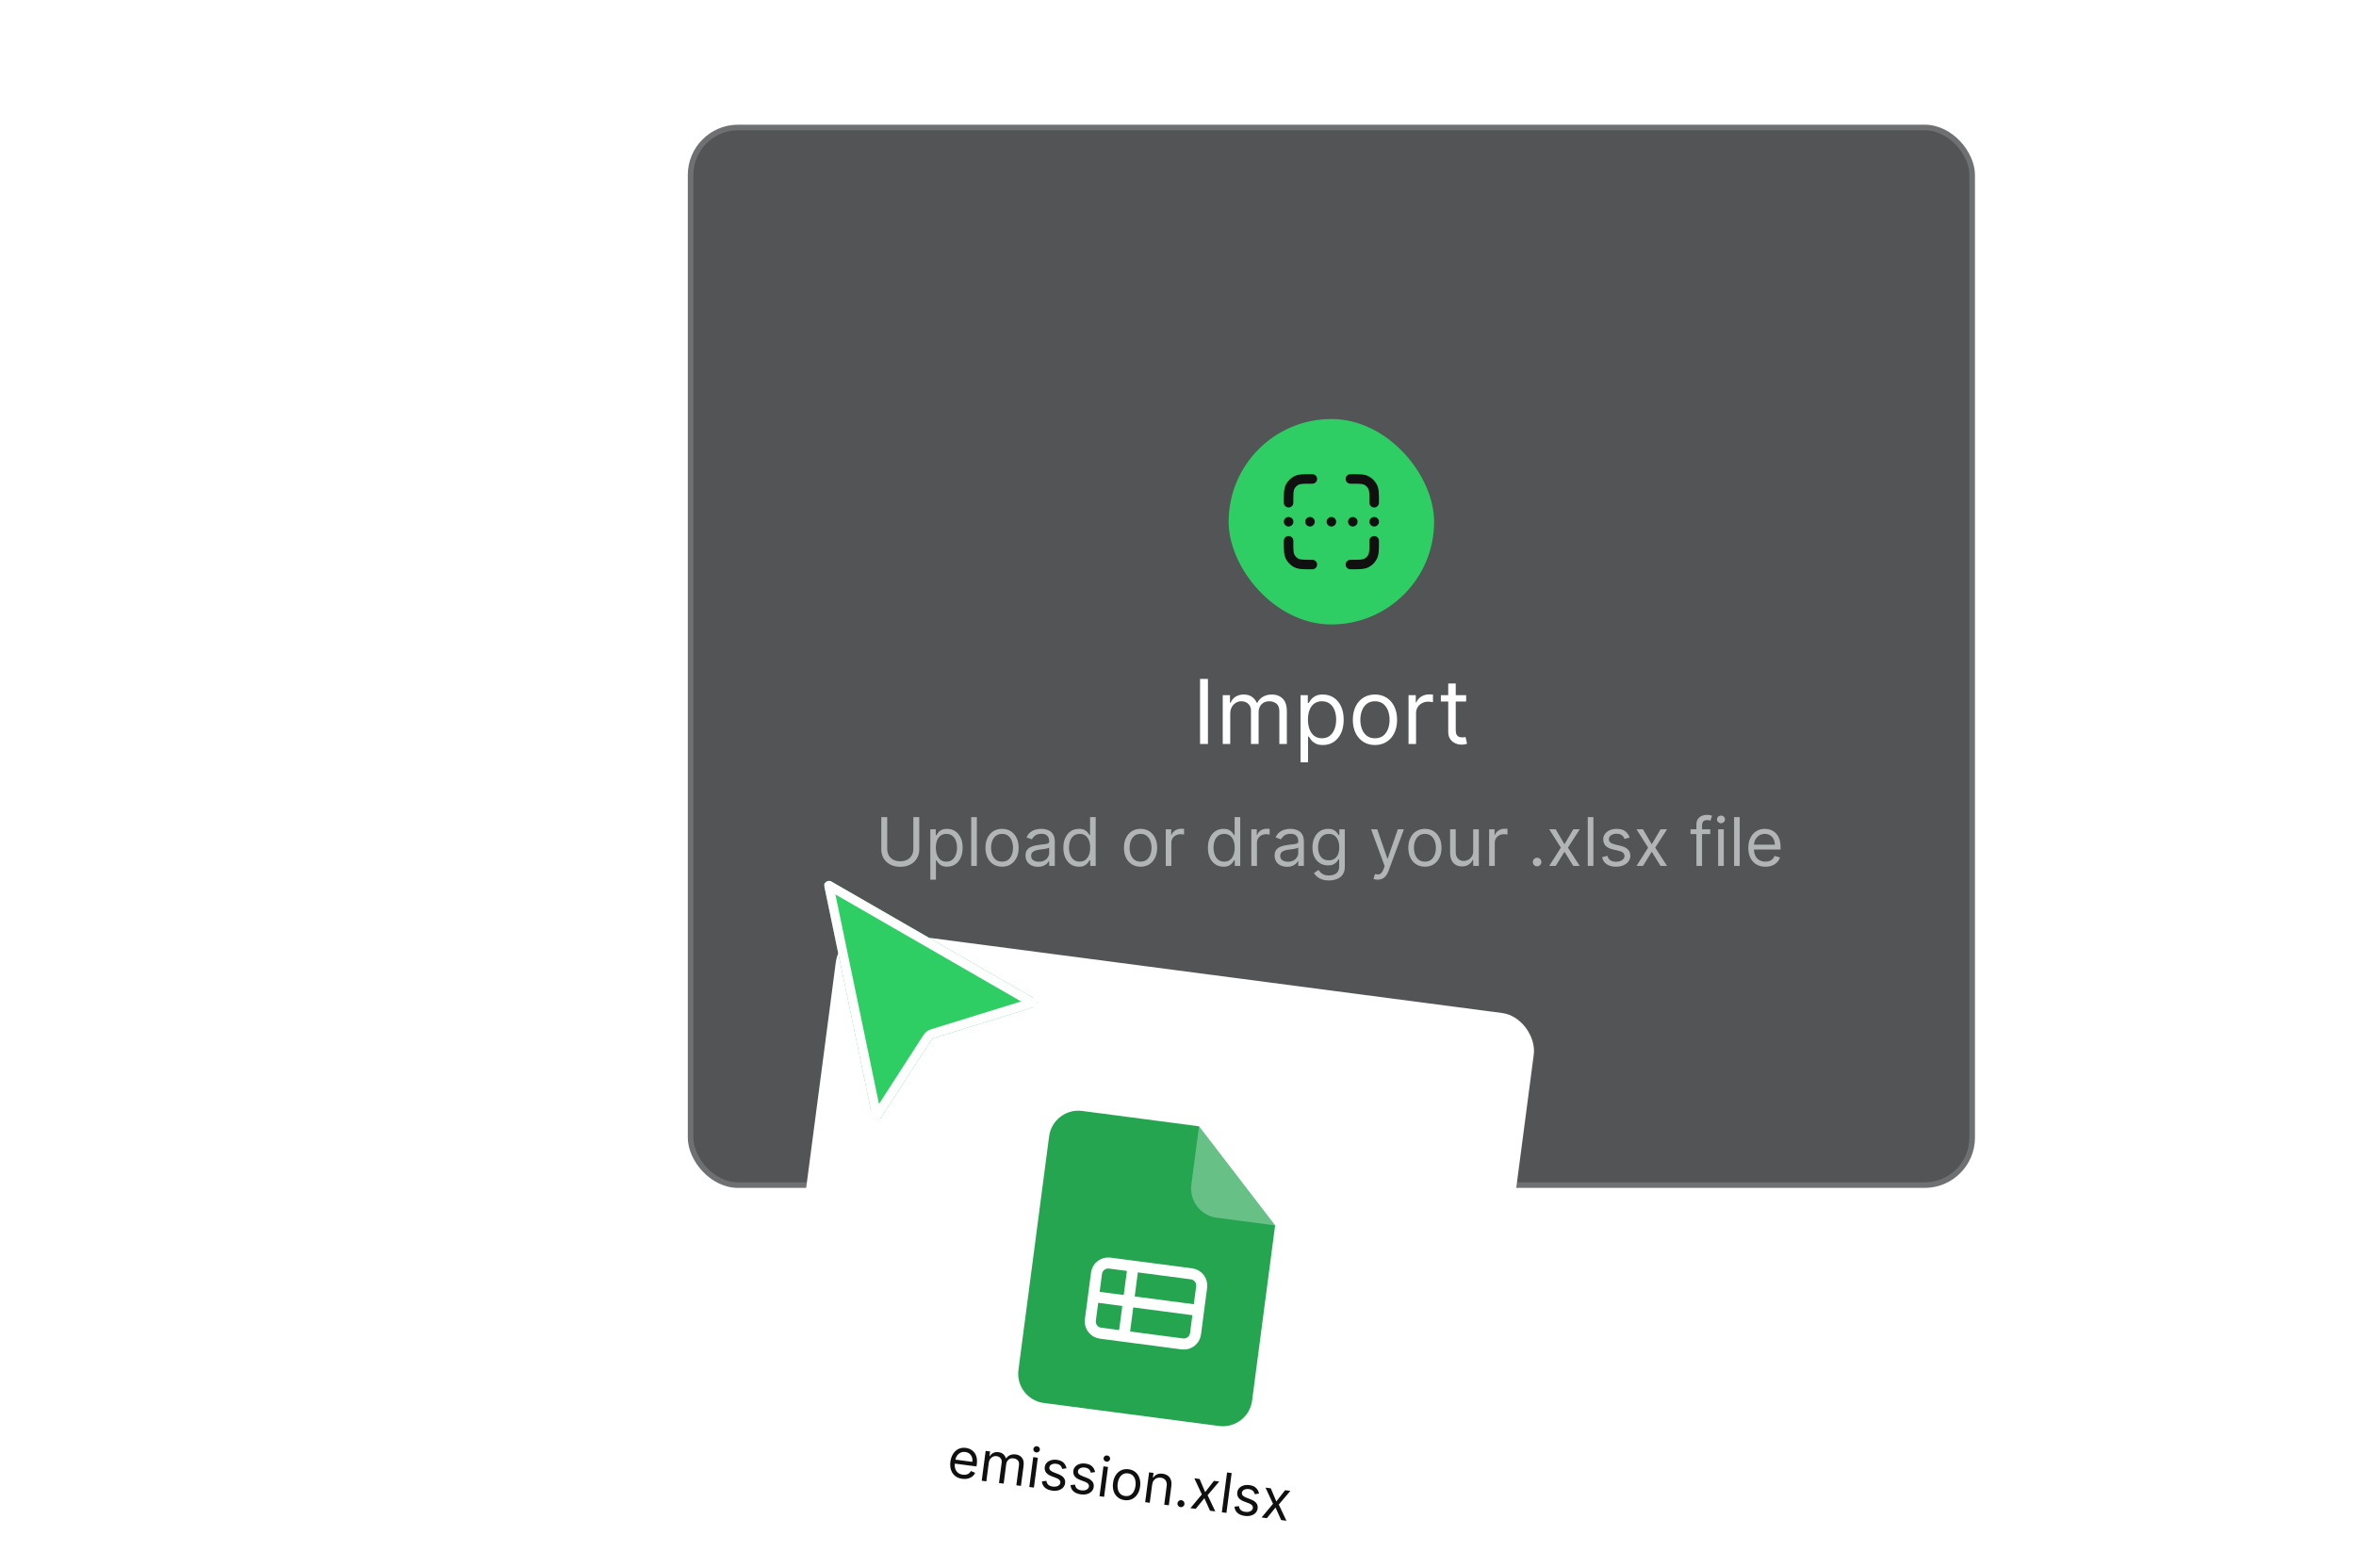 <svg width="341" height="227" viewBox="0 0 341 227" fill="none" xmlns="http://www.w3.org/2000/svg">
<rect x="99.955" y="18.455" width="185.49" height="153.09" rx="6.876" fill="#525456"/>
<rect x="99.955" y="18.455" width="185.49" height="153.09" rx="6.876" stroke="#6E7072" stroke-width="0.81"/>
<rect x="177.831" y="60.653" width="29.737" height="29.737" rx="14.868" fill="#2FCE65"/>
<path fill-rule="evenodd" clip-rule="evenodd" d="M189.78 68.638L189.946 68.638C190.326 68.638 190.634 68.946 190.634 69.326C190.634 69.707 190.326 70.015 189.946 70.015H189.808C189.219 70.015 188.818 70.015 188.508 70.041C188.206 70.065 188.052 70.11 187.944 70.165C187.685 70.297 187.475 70.507 187.343 70.767C187.288 70.874 187.243 71.029 187.218 71.33C187.193 71.64 187.193 72.041 187.193 72.631V72.768C187.193 73.148 186.884 73.457 186.504 73.457C186.124 73.457 185.816 73.148 185.816 72.768L185.816 72.602C185.816 72.048 185.816 71.591 185.846 71.218C185.878 70.831 185.946 70.476 186.116 70.142C186.38 69.624 186.801 69.202 187.319 68.938C187.653 68.768 188.009 68.7 188.396 68.669C188.769 68.638 189.226 68.638 189.78 68.638Z" fill="#101010"/>
<path fill-rule="evenodd" clip-rule="evenodd" d="M186.504 77.587C186.884 77.587 187.193 77.895 187.193 78.275V78.413C187.193 79.002 187.193 79.403 187.218 79.713C187.243 80.015 187.288 80.169 187.343 80.277C187.475 80.536 187.685 80.746 187.944 80.879C188.052 80.933 188.206 80.978 188.508 81.003C188.818 81.028 189.219 81.029 189.808 81.029H189.946C190.326 81.029 190.634 81.337 190.634 81.717C190.634 82.097 190.326 82.405 189.946 82.405H189.78C189.226 82.405 188.769 82.405 188.396 82.375C188.009 82.343 187.653 82.275 187.319 82.105C186.801 81.841 186.38 81.42 186.116 80.902C185.946 80.568 185.878 80.212 185.846 79.825C185.816 79.453 185.816 78.995 185.816 78.441C185.816 78.432 185.816 78.422 185.816 78.413V78.275C185.816 77.895 186.124 77.587 186.504 77.587Z" fill="#101010"/>
<path fill-rule="evenodd" clip-rule="evenodd" d="M196.891 70.041C196.581 70.015 196.18 70.015 195.591 70.015H195.453C195.073 70.015 194.765 69.707 194.765 69.326C194.765 68.946 195.073 68.638 195.453 68.638H195.591C195.6 68.638 195.61 68.638 195.619 68.638C196.173 68.638 196.63 68.638 197.003 68.669C197.39 68.7 197.746 68.768 198.08 68.938C198.598 69.202 199.019 69.624 199.283 70.142C199.453 70.476 199.521 70.831 199.553 71.218C199.583 71.591 199.583 72.048 199.583 72.602V72.768C199.583 73.148 199.275 73.457 198.895 73.457C198.514 73.457 198.206 73.148 198.206 72.768V72.631C198.206 72.041 198.206 71.64 198.18 71.33C198.156 71.029 198.111 70.874 198.056 70.767C197.924 70.507 197.714 70.297 197.455 70.165C197.347 70.11 197.193 70.065 196.891 70.041Z" fill="#101010"/>
<path fill-rule="evenodd" clip-rule="evenodd" d="M198.895 77.587C199.275 77.587 199.583 77.895 199.583 78.275V78.441C199.583 78.995 199.583 79.453 199.553 79.825C199.521 80.212 199.453 80.568 199.283 80.902C199.019 81.42 198.598 81.841 198.08 82.105C197.746 82.275 197.39 82.343 197.003 82.375C196.63 82.405 196.173 82.405 195.619 82.405H195.453C195.073 82.405 194.765 82.097 194.765 81.717C194.765 81.337 195.073 81.029 195.453 81.029H195.591C196.18 81.029 196.581 81.028 196.891 81.003C197.193 80.978 197.347 80.933 197.455 80.879C197.714 80.746 197.924 80.536 198.056 80.277C198.111 80.169 198.156 80.015 198.18 79.713C198.206 79.403 198.206 79.002 198.206 78.413V78.275C198.206 77.895 198.514 77.587 198.895 77.587Z" fill="#101010"/>
<path fill-rule="evenodd" clip-rule="evenodd" d="M185.816 75.522C185.816 75.142 186.124 74.833 186.504 74.833H186.511C186.891 74.833 187.2 75.142 187.2 75.522C187.2 75.902 186.891 76.21 186.511 76.21H186.504C186.124 76.21 185.816 75.902 185.816 75.522Z" fill="#101010"/>
<path fill-rule="evenodd" clip-rule="evenodd" d="M188.914 75.522C188.914 75.142 189.222 74.833 189.602 74.833H189.609C189.989 74.833 190.297 75.142 190.297 75.522C190.297 75.902 189.989 76.21 189.609 76.21H189.602C189.222 76.21 188.914 75.902 188.914 75.522Z" fill="#101010"/>
<path fill-rule="evenodd" clip-rule="evenodd" d="M195.109 75.522C195.109 75.142 195.417 74.833 195.797 74.833H195.804C196.184 74.833 196.492 75.142 196.492 75.522C196.492 75.902 196.184 76.21 195.804 76.21H195.797C195.417 76.21 195.109 75.902 195.109 75.522Z" fill="#101010"/>
<path fill-rule="evenodd" clip-rule="evenodd" d="M192.011 75.522C192.011 75.142 192.319 74.833 192.699 74.833H192.706C193.087 74.833 193.395 75.142 193.395 75.522C193.395 75.902 193.087 76.21 192.706 76.21H192.699C192.319 76.21 192.011 75.902 192.011 75.522Z" fill="#101010"/>
<path fill-rule="evenodd" clip-rule="evenodd" d="M198.206 75.522C198.206 75.142 198.514 74.833 198.895 74.833H198.902C199.282 74.833 199.59 75.142 199.59 75.522C199.59 75.902 199.282 76.21 198.902 76.21H198.895C198.514 76.21 198.206 75.902 198.206 75.522Z" fill="#101010"/>
<path d="M174.834 98.269V107.694H173.692V98.269H174.834ZM176.975 107.694V100.625H178.024V101.73H178.116C178.263 101.352 178.501 101.059 178.83 100.851C179.158 100.639 179.552 100.533 180.012 100.533C180.479 100.533 180.867 100.639 181.177 100.851C181.49 101.059 181.734 101.352 181.908 101.73H181.982C182.163 101.365 182.435 101.075 182.797 100.86C183.159 100.642 183.593 100.533 184.099 100.533C184.731 100.533 185.248 100.731 185.65 101.127C186.052 101.52 186.253 102.132 186.253 102.963V107.694H185.167V102.963C185.167 102.442 185.024 102.069 184.739 101.845C184.454 101.621 184.118 101.509 183.731 101.509C183.234 101.509 182.849 101.659 182.576 101.96C182.303 102.258 182.166 102.635 182.166 103.092V107.694H181.062V102.853C181.062 102.451 180.931 102.127 180.67 101.882C180.41 101.633 180.074 101.509 179.663 101.509C179.38 101.509 179.116 101.584 178.871 101.734C178.629 101.885 178.432 102.093 178.282 102.36C178.135 102.624 178.061 102.929 178.061 103.276V107.694H176.975ZM188.239 110.345V100.625H189.288V101.748H189.417C189.497 101.625 189.607 101.469 189.748 101.279C189.893 101.085 190.098 100.914 190.365 100.763C190.635 100.61 191 100.533 191.46 100.533C192.056 100.533 192.58 100.682 193.034 100.98C193.489 101.277 193.843 101.699 194.098 102.245C194.352 102.791 194.48 103.436 194.48 104.178C194.48 104.927 194.352 105.576 194.098 106.125C193.843 106.671 193.49 107.095 193.039 107.395C192.588 107.693 192.068 107.842 191.479 107.842C191.025 107.842 190.661 107.766 190.388 107.616C190.115 107.463 189.905 107.289 189.758 107.096C189.61 106.9 189.497 106.737 189.417 106.608H189.325V110.345H188.239ZM189.307 104.16C189.307 104.694 189.385 105.165 189.541 105.573C189.698 105.978 189.926 106.295 190.227 106.525C190.528 106.752 190.896 106.866 191.332 106.866C191.786 106.866 192.165 106.746 192.468 106.507C192.775 106.265 193.005 105.939 193.159 105.531C193.315 105.12 193.393 104.663 193.393 104.16C193.393 103.663 193.317 103.215 193.163 102.816C193.013 102.414 192.784 102.096 192.478 101.863C192.174 101.627 191.792 101.509 191.332 101.509C190.89 101.509 190.519 101.621 190.218 101.845C189.917 102.066 189.69 102.376 189.537 102.775C189.383 103.17 189.307 103.632 189.307 104.16ZM199.008 107.842C198.37 107.842 197.81 107.69 197.328 107.386C196.85 107.082 196.475 106.657 196.205 106.111C195.938 105.565 195.805 104.927 195.805 104.197C195.805 103.46 195.938 102.817 196.205 102.268C196.475 101.719 196.85 101.293 197.328 100.989C197.81 100.685 198.37 100.533 199.008 100.533C199.646 100.533 200.205 100.685 200.683 100.989C201.165 101.293 201.539 101.719 201.806 102.268C202.076 102.817 202.211 103.46 202.211 104.197C202.211 104.927 202.076 105.565 201.806 106.111C201.539 106.657 201.165 107.082 200.683 107.386C200.205 107.69 199.646 107.842 199.008 107.842ZM199.008 106.866C199.493 106.866 199.892 106.742 200.205 106.493C200.518 106.245 200.749 105.918 200.9 105.513C201.05 105.108 201.125 104.669 201.125 104.197C201.125 103.724 201.05 103.284 200.9 102.876C200.749 102.468 200.518 102.138 200.205 101.886C199.892 101.635 199.493 101.509 199.008 101.509C198.523 101.509 198.125 101.635 197.812 101.886C197.499 102.138 197.267 102.468 197.117 102.876C196.966 103.284 196.891 103.724 196.891 104.197C196.891 104.669 196.966 105.108 197.117 105.513C197.267 105.918 197.499 106.245 197.812 106.493C198.125 106.742 198.523 106.866 199.008 106.866ZM203.869 107.694V100.625H204.919V101.693H204.992C205.121 101.343 205.354 101.059 205.692 100.842C206.029 100.624 206.41 100.515 206.833 100.515C206.913 100.515 207.013 100.516 207.132 100.519C207.252 100.522 207.343 100.527 207.404 100.533V101.638C207.367 101.629 207.283 101.615 207.151 101.596C207.022 101.575 206.885 101.564 206.741 101.564C206.398 101.564 206.091 101.636 205.821 101.78C205.554 101.922 205.342 102.118 205.186 102.37C205.032 102.618 204.955 102.902 204.955 103.221V107.694H203.869ZM212.209 100.625V101.546H208.545V100.625H212.209ZM209.613 98.932H210.699V105.669C210.699 105.976 210.744 106.206 210.833 106.36C210.925 106.51 211.041 106.611 211.182 106.663C211.327 106.713 211.478 106.737 211.638 106.737C211.758 106.737 211.856 106.731 211.933 106.719C212.009 106.703 212.071 106.691 212.117 106.682L212.338 107.658C212.264 107.685 212.161 107.713 212.029 107.74C211.897 107.771 211.73 107.786 211.528 107.786C211.221 107.786 210.92 107.72 210.625 107.588C210.334 107.457 210.092 107.256 209.898 106.986C209.708 106.716 209.613 106.375 209.613 105.964V98.932Z" fill="white"/>
<path d="M132.195 118.277H133.051V122.958C133.051 123.441 132.937 123.873 132.709 124.252C132.484 124.63 132.165 124.928 131.753 125.146C131.341 125.363 130.858 125.471 130.303 125.471C129.749 125.471 129.265 125.363 128.854 125.146C128.442 124.928 128.122 124.63 127.894 124.252C127.668 123.873 127.556 123.441 127.556 122.958V118.277H128.412V122.889C128.412 123.234 128.488 123.541 128.64 123.81C128.791 124.077 129.008 124.288 129.288 124.442C129.572 124.594 129.91 124.67 130.303 124.67C130.697 124.67 131.035 124.594 131.318 124.442C131.601 124.288 131.817 124.077 131.967 123.81C132.119 123.541 132.195 123.234 132.195 122.889V118.277ZM134.65 127.335V120.045H135.437V120.887H135.533C135.593 120.795 135.676 120.677 135.782 120.535C135.89 120.39 136.044 120.261 136.245 120.148C136.447 120.033 136.721 119.976 137.066 119.976C137.512 119.976 137.906 120.087 138.247 120.31C138.587 120.534 138.853 120.85 139.044 121.26C139.235 121.669 139.33 122.152 139.33 122.709C139.33 123.271 139.235 123.758 139.044 124.169C138.853 124.579 138.588 124.897 138.25 125.122C137.912 125.345 137.522 125.457 137.08 125.457C136.739 125.457 136.467 125.401 136.262 125.288C136.057 125.173 135.899 125.043 135.789 124.898C135.678 124.75 135.593 124.628 135.533 124.532H135.464V127.335H134.65ZM135.451 122.696C135.451 123.096 135.509 123.449 135.627 123.755C135.744 124.059 135.915 124.297 136.141 124.47C136.366 124.64 136.643 124.725 136.969 124.725C137.31 124.725 137.594 124.635 137.822 124.456C138.052 124.274 138.225 124.03 138.34 123.724C138.457 123.416 138.516 123.073 138.516 122.696C138.516 122.323 138.458 121.987 138.343 121.688C138.23 121.386 138.059 121.148 137.829 120.973C137.601 120.796 137.315 120.707 136.969 120.707C136.638 120.707 136.36 120.791 136.134 120.959C135.909 121.125 135.738 121.357 135.623 121.657C135.508 121.953 135.451 122.3 135.451 122.696ZM141.388 118.277V125.346H140.573V118.277H141.388ZM145.033 125.457C144.555 125.457 144.135 125.343 143.774 125.115C143.415 124.887 143.134 124.569 142.931 124.159C142.731 123.749 142.631 123.271 142.631 122.723C142.631 122.171 142.731 121.689 142.931 121.277C143.134 120.865 143.415 120.545 143.774 120.317C144.135 120.089 144.555 119.976 145.033 119.976C145.512 119.976 145.931 120.089 146.29 120.317C146.651 120.545 146.932 120.865 147.132 121.277C147.335 121.689 147.436 122.171 147.436 122.723C147.436 123.271 147.335 123.749 147.132 124.159C146.932 124.569 146.651 124.887 146.29 125.115C145.931 125.343 145.512 125.457 145.033 125.457ZM145.033 124.725C145.397 124.725 145.696 124.632 145.931 124.446C146.166 124.259 146.339 124.014 146.452 123.71C146.565 123.407 146.621 123.078 146.621 122.723C146.621 122.369 146.565 122.039 146.452 121.733C146.339 121.426 146.166 121.179 145.931 120.99C145.696 120.802 145.397 120.707 145.033 120.707C144.67 120.707 144.371 120.802 144.136 120.99C143.901 121.179 143.728 121.426 143.615 121.733C143.502 122.039 143.446 122.369 143.446 122.723C143.446 123.078 143.502 123.407 143.615 123.71C143.728 124.014 143.901 124.259 144.136 124.446C144.371 124.632 144.67 124.725 145.033 124.725ZM150.239 125.471C149.904 125.471 149.599 125.407 149.325 125.281C149.051 125.152 148.833 124.967 148.672 124.725C148.511 124.481 148.431 124.187 148.431 123.841C148.431 123.538 148.491 123.292 148.61 123.103C148.73 122.912 148.89 122.762 149.09 122.654C149.29 122.546 149.511 122.465 149.753 122.412C149.997 122.357 150.242 122.314 150.488 122.281C150.81 122.24 151.071 122.209 151.272 122.188C151.474 122.165 151.621 122.127 151.713 122.074C151.808 122.021 151.855 121.929 151.855 121.798V121.77C151.855 121.43 151.762 121.165 151.575 120.977C151.391 120.788 151.112 120.694 150.737 120.694C150.348 120.694 150.043 120.779 149.822 120.949C149.601 121.119 149.446 121.301 149.356 121.494L148.583 121.218C148.721 120.896 148.905 120.645 149.135 120.466C149.367 120.284 149.62 120.157 149.894 120.086C150.17 120.012 150.442 119.976 150.709 119.976C150.879 119.976 151.075 119.996 151.296 120.038C151.519 120.077 151.734 120.159 151.941 120.283C152.151 120.407 152.324 120.595 152.462 120.845C152.6 121.096 152.669 121.432 152.669 121.853V125.346H151.855V124.628H151.813C151.758 124.744 151.666 124.867 151.537 124.998C151.408 125.129 151.237 125.241 151.023 125.333C150.809 125.425 150.548 125.471 150.239 125.471ZM150.364 124.739C150.686 124.739 150.957 124.676 151.178 124.549C151.402 124.423 151.57 124.259 151.682 124.059C151.797 123.859 151.855 123.648 151.855 123.427V122.682C151.82 122.723 151.744 122.761 151.627 122.796C151.512 122.828 151.379 122.857 151.227 122.882C151.077 122.905 150.931 122.926 150.788 122.944C150.648 122.96 150.534 122.974 150.447 122.985C150.235 123.013 150.037 123.058 149.853 123.12C149.671 123.18 149.524 123.271 149.411 123.393C149.301 123.512 149.245 123.676 149.245 123.883C149.245 124.166 149.35 124.38 149.559 124.525C149.771 124.668 150.039 124.739 150.364 124.739ZM156.158 125.457C155.716 125.457 155.326 125.345 154.988 125.122C154.65 124.897 154.385 124.579 154.194 124.169C154.003 123.758 153.908 123.271 153.908 122.709C153.908 122.152 154.003 121.669 154.194 121.26C154.385 120.85 154.651 120.534 154.992 120.31C155.332 120.087 155.726 119.976 156.172 119.976C156.517 119.976 156.79 120.033 156.99 120.148C157.193 120.261 157.347 120.39 157.453 120.535C157.561 120.677 157.645 120.795 157.705 120.887H157.774V118.277H158.588V125.346H157.801V124.532H157.705C157.645 124.628 157.56 124.75 157.449 124.898C157.339 125.043 157.181 125.173 156.976 125.288C156.772 125.401 156.499 125.457 156.158 125.457ZM156.269 124.725C156.595 124.725 156.872 124.64 157.097 124.47C157.323 124.297 157.494 124.059 157.611 123.755C157.729 123.449 157.787 123.096 157.787 122.696C157.787 122.3 157.73 121.953 157.615 121.657C157.5 121.357 157.33 121.125 157.104 120.959C156.879 120.791 156.6 120.707 156.269 120.707C155.924 120.707 155.636 120.796 155.406 120.973C155.178 121.148 155.007 121.386 154.892 121.688C154.779 121.987 154.722 122.323 154.722 122.696C154.722 123.073 154.78 123.416 154.895 123.724C155.012 124.03 155.185 124.274 155.413 124.456C155.643 124.635 155.928 124.725 156.269 124.725ZM165.081 125.457C164.602 125.457 164.182 125.343 163.821 125.115C163.462 124.887 163.181 124.569 162.979 124.159C162.779 123.749 162.679 123.271 162.679 122.723C162.679 122.171 162.779 121.689 162.979 121.277C163.181 120.865 163.462 120.545 163.821 120.317C164.182 120.089 164.602 119.976 165.081 119.976C165.56 119.976 165.978 120.089 166.337 120.317C166.699 120.545 166.979 120.865 167.18 121.277C167.382 121.689 167.483 122.171 167.483 122.723C167.483 123.271 167.382 123.749 167.18 124.159C166.979 124.569 166.699 124.887 166.337 125.115C165.978 125.343 165.56 125.457 165.081 125.457ZM165.081 124.725C165.445 124.725 165.744 124.632 165.978 124.446C166.213 124.259 166.387 124.014 166.5 123.71C166.612 123.407 166.669 123.078 166.669 122.723C166.669 122.369 166.612 122.039 166.5 121.733C166.387 121.426 166.213 121.179 165.978 120.99C165.744 120.802 165.445 120.707 165.081 120.707C164.717 120.707 164.418 120.802 164.183 120.99C163.949 121.179 163.775 121.426 163.662 121.733C163.55 122.039 163.493 122.369 163.493 122.723C163.493 123.078 163.55 123.407 163.662 123.71C163.775 124.014 163.949 124.259 164.183 124.446C164.418 124.632 164.717 124.725 165.081 124.725ZM168.727 125.346V120.045H169.514V120.845H169.569C169.666 120.583 169.841 120.37 170.094 120.207C170.347 120.043 170.632 119.962 170.95 119.962C171.01 119.962 171.084 119.963 171.174 119.965C171.264 119.968 171.332 119.971 171.378 119.976V120.804C171.35 120.797 171.287 120.787 171.188 120.773C171.091 120.757 170.989 120.749 170.881 120.749C170.623 120.749 170.393 120.803 170.19 120.911C169.99 121.017 169.831 121.164 169.714 121.353C169.599 121.539 169.541 121.752 169.541 121.991V125.346H168.727ZM177.079 125.457C176.637 125.457 176.247 125.345 175.909 125.122C175.571 124.897 175.306 124.579 175.115 124.169C174.924 123.758 174.829 123.271 174.829 122.709C174.829 122.152 174.924 121.669 175.115 121.26C175.306 120.85 175.572 120.534 175.912 120.31C176.253 120.087 176.646 119.976 177.093 119.976C177.438 119.976 177.711 120.033 177.911 120.148C178.113 120.261 178.268 120.39 178.373 120.535C178.482 120.677 178.566 120.795 178.625 120.887H178.694V118.277H179.509V125.346H178.722V124.532H178.625C178.566 124.628 178.48 124.75 178.37 124.898C178.26 125.043 178.102 125.173 177.897 125.288C177.692 125.401 177.42 125.457 177.079 125.457ZM177.19 124.725C177.516 124.725 177.792 124.64 178.018 124.47C178.243 124.297 178.415 124.059 178.532 123.755C178.65 123.449 178.708 123.096 178.708 122.696C178.708 122.3 178.651 121.953 178.536 121.657C178.421 121.357 178.25 121.125 178.025 120.959C177.799 120.791 177.521 120.707 177.19 120.707C176.844 120.707 176.557 120.796 176.327 120.973C176.099 121.148 175.927 121.386 175.812 121.688C175.7 121.987 175.643 122.323 175.643 122.696C175.643 123.073 175.701 123.416 175.816 123.724C175.933 124.03 176.106 124.274 176.333 124.456C176.564 124.635 176.849 124.725 177.19 124.725ZM181.114 125.346V120.045H181.901V120.845H181.956C182.053 120.583 182.228 120.37 182.481 120.207C182.734 120.043 183.019 119.962 183.337 119.962C183.397 119.962 183.472 119.963 183.561 119.965C183.651 119.968 183.719 119.971 183.765 119.976V120.804C183.737 120.797 183.674 120.787 183.575 120.773C183.479 120.757 183.376 120.749 183.268 120.749C183.01 120.749 182.78 120.803 182.578 120.911C182.377 121.017 182.219 121.164 182.101 121.353C181.986 121.539 181.929 121.752 181.929 121.991V125.346H181.114ZM186.291 125.471C185.955 125.471 185.65 125.407 185.376 125.281C185.102 125.152 184.885 124.967 184.724 124.725C184.563 124.481 184.482 124.187 184.482 123.841C184.482 123.538 184.542 123.292 184.662 123.103C184.781 122.912 184.941 122.762 185.141 122.654C185.342 122.546 185.562 122.465 185.804 122.412C186.048 122.357 186.293 122.314 186.539 122.281C186.861 122.24 187.123 122.209 187.323 122.188C187.525 122.165 187.673 122.127 187.765 122.074C187.859 122.021 187.906 121.929 187.906 121.798V121.77C187.906 121.43 187.813 121.165 187.627 120.977C187.443 120.788 187.163 120.694 186.788 120.694C186.399 120.694 186.094 120.779 185.873 120.949C185.652 121.119 185.497 121.301 185.407 121.494L184.634 121.218C184.772 120.896 184.956 120.645 185.186 120.466C185.419 120.284 185.672 120.157 185.946 120.086C186.222 120.012 186.493 119.976 186.76 119.976C186.931 119.976 187.126 119.996 187.347 120.038C187.57 120.077 187.785 120.159 187.992 120.283C188.202 120.407 188.376 120.595 188.514 120.845C188.652 121.096 188.721 121.432 188.721 121.853V125.346H187.906V124.628H187.865C187.81 124.744 187.717 124.867 187.589 124.998C187.46 125.129 187.288 125.241 187.074 125.333C186.86 125.425 186.599 125.471 186.291 125.471ZM186.415 124.739C186.737 124.739 187.009 124.676 187.23 124.549C187.453 124.423 187.621 124.259 187.734 124.059C187.849 123.859 187.906 123.648 187.906 123.427V122.682C187.872 122.723 187.796 122.761 187.678 122.796C187.563 122.828 187.43 122.857 187.278 122.882C187.128 122.905 186.982 122.926 186.84 122.944C186.699 122.96 186.585 122.974 186.498 122.985C186.286 123.013 186.088 123.058 185.904 123.12C185.722 123.18 185.575 123.271 185.462 123.393C185.352 123.512 185.297 123.676 185.297 123.883C185.297 124.166 185.401 124.38 185.611 124.525C185.823 124.668 186.091 124.739 186.415 124.739ZM192.348 127.445C191.954 127.445 191.616 127.394 191.333 127.293C191.05 127.194 190.814 127.063 190.625 126.9C190.439 126.739 190.29 126.566 190.18 126.382L190.829 125.926C190.903 126.023 190.996 126.133 191.109 126.258C191.221 126.384 191.375 126.494 191.571 126.586C191.769 126.68 192.028 126.727 192.348 126.727C192.776 126.727 193.129 126.624 193.407 126.416C193.686 126.209 193.825 125.885 193.825 125.443V124.366H193.756C193.696 124.463 193.611 124.582 193.501 124.725C193.392 124.865 193.236 124.991 193.031 125.101C192.829 125.21 192.555 125.264 192.21 125.264C191.782 125.264 191.397 125.162 191.057 124.96C190.718 124.757 190.45 124.463 190.252 124.076C190.057 123.69 189.959 123.22 189.959 122.668C189.959 122.125 190.055 121.652 190.246 121.249C190.437 120.844 190.702 120.531 191.043 120.31C191.383 120.087 191.777 119.976 192.223 119.976C192.569 119.976 192.842 120.033 193.045 120.148C193.25 120.261 193.406 120.39 193.514 120.535C193.625 120.677 193.71 120.795 193.77 120.887H193.853V120.045H194.64V125.498C194.64 125.954 194.536 126.324 194.329 126.61C194.124 126.897 193.848 127.108 193.501 127.241C193.155 127.377 192.771 127.445 192.348 127.445ZM192.32 124.532C192.647 124.532 192.923 124.457 193.148 124.307C193.374 124.158 193.545 123.943 193.663 123.662C193.78 123.381 193.839 123.045 193.839 122.654C193.839 122.272 193.781 121.935 193.666 121.643C193.551 121.351 193.381 121.122 193.155 120.956C192.93 120.79 192.651 120.707 192.32 120.707C191.975 120.707 191.687 120.795 191.457 120.97C191.229 121.145 191.058 121.379 190.943 121.674C190.83 121.968 190.774 122.295 190.774 122.654C190.774 123.022 190.831 123.348 190.946 123.631C191.064 123.912 191.236 124.133 191.464 124.294C191.694 124.452 191.979 124.532 192.32 124.532ZM199.389 127.335C199.251 127.335 199.128 127.323 199.02 127.3C198.912 127.279 198.837 127.259 198.795 127.238L199.003 126.52C199.2 126.571 199.375 126.589 199.527 126.575C199.679 126.561 199.814 126.494 199.931 126.372C200.051 126.252 200.16 126.057 200.259 125.788L200.411 125.374L198.45 120.045H199.334L200.797 124.27H200.853L202.316 120.045H203.2L200.949 126.12C200.848 126.393 200.723 126.62 200.573 126.8C200.424 126.981 200.25 127.116 200.052 127.203C199.856 127.291 199.635 127.335 199.389 127.335ZM206.239 125.457C205.76 125.457 205.34 125.343 204.979 125.115C204.62 124.887 204.339 124.569 204.137 124.159C203.937 123.749 203.837 123.271 203.837 122.723C203.837 122.171 203.937 121.689 204.137 121.277C204.339 120.865 204.62 120.545 204.979 120.317C205.34 120.089 205.76 119.976 206.239 119.976C206.718 119.976 207.136 120.089 207.495 120.317C207.857 120.545 208.137 120.865 208.338 121.277C208.54 121.689 208.641 122.171 208.641 122.723C208.641 123.271 208.54 123.749 208.338 124.159C208.137 124.569 207.857 124.887 207.495 125.115C207.136 125.343 206.718 125.457 206.239 125.457ZM206.239 124.725C206.603 124.725 206.902 124.632 207.136 124.446C207.371 124.259 207.545 124.014 207.658 123.71C207.77 123.407 207.827 123.078 207.827 122.723C207.827 122.369 207.77 122.039 207.658 121.733C207.545 121.426 207.371 121.179 207.136 120.99C206.902 120.802 206.603 120.707 206.239 120.707C205.875 120.707 205.576 120.802 205.342 120.99C205.107 121.179 204.933 121.426 204.82 121.733C204.708 122.039 204.651 122.369 204.651 122.723C204.651 123.078 204.708 123.407 204.82 123.71C204.933 124.014 205.107 124.259 205.342 124.446C205.576 124.632 205.875 124.725 206.239 124.725ZM213.226 123.179V120.045H214.041V125.346H213.226V124.449H213.171C213.047 124.718 212.853 124.947 212.591 125.136C212.329 125.322 211.997 125.415 211.597 125.415C211.266 125.415 210.971 125.343 210.713 125.198C210.456 125.051 210.253 124.83 210.106 124.535C209.959 124.238 209.885 123.865 209.885 123.413V120.045H210.7V123.358C210.7 123.745 210.808 124.053 211.024 124.283C211.243 124.513 211.521 124.628 211.859 124.628C212.062 124.628 212.268 124.577 212.477 124.473C212.689 124.37 212.866 124.211 213.009 123.997C213.154 123.783 213.226 123.51 213.226 123.179ZM215.533 125.346V120.045H216.32V120.845H216.375C216.472 120.583 216.647 120.37 216.9 120.207C217.153 120.043 217.438 119.962 217.756 119.962C217.815 119.962 217.89 119.963 217.98 119.965C218.07 119.968 218.138 119.971 218.184 119.976V120.804C218.156 120.797 218.093 120.787 217.994 120.773C217.897 120.757 217.795 120.749 217.687 120.749C217.429 120.749 217.199 120.803 216.996 120.911C216.796 121.017 216.637 121.164 216.52 121.353C216.405 121.539 216.347 121.752 216.347 121.991V125.346H215.533ZM222.477 125.402C222.306 125.402 222.16 125.341 222.038 125.219C221.916 125.097 221.855 124.951 221.855 124.78C221.855 124.61 221.916 124.464 222.038 124.342C222.16 124.22 222.306 124.159 222.477 124.159C222.647 124.159 222.793 124.22 222.915 124.342C223.037 124.464 223.098 124.61 223.098 124.78C223.098 124.893 223.069 124.997 223.012 125.091C222.957 125.185 222.882 125.261 222.787 125.319C222.695 125.374 222.592 125.402 222.477 125.402ZM225.167 120.045L226.438 122.212L227.708 120.045H228.647L226.935 122.696L228.647 125.346H227.708L226.438 123.289L225.167 125.346H224.228L225.913 122.696L224.228 120.045H225.167ZM230.624 118.277V125.346H229.809V118.277H230.624ZM235.871 121.232L235.139 121.439C235.093 121.317 235.025 121.199 234.936 121.084C234.848 120.966 234.729 120.87 234.577 120.794C234.425 120.718 234.23 120.68 233.993 120.68C233.669 120.68 233.399 120.755 233.182 120.904C232.968 121.051 232.861 121.239 232.861 121.467C232.861 121.669 232.935 121.829 233.082 121.947C233.229 122.064 233.459 122.162 233.772 122.24L234.559 122.433C235.033 122.548 235.387 122.724 235.619 122.961C235.852 123.196 235.968 123.499 235.968 123.869C235.968 124.173 235.88 124.444 235.705 124.684C235.533 124.923 235.291 125.112 234.981 125.25C234.67 125.388 234.309 125.457 233.897 125.457C233.356 125.457 232.908 125.34 232.554 125.105C232.2 124.87 231.975 124.527 231.881 124.076L232.654 123.883C232.728 124.168 232.867 124.382 233.072 124.525C233.279 124.668 233.549 124.739 233.883 124.739C234.263 124.739 234.564 124.658 234.787 124.497C235.013 124.334 235.126 124.138 235.126 123.911C235.126 123.726 235.061 123.572 234.932 123.448C234.803 123.321 234.605 123.227 234.339 123.165L233.455 122.958C232.969 122.843 232.613 122.664 232.385 122.423C232.159 122.179 232.047 121.874 232.047 121.508C232.047 121.209 232.131 120.944 232.299 120.714C232.469 120.484 232.7 120.303 232.992 120.172C233.287 120.041 233.621 119.976 233.993 119.976C234.518 119.976 234.93 120.091 235.229 120.321C235.531 120.551 235.745 120.855 235.871 121.232ZM237.801 120.045L239.072 122.212L240.342 120.045H241.281L239.569 122.696L241.281 125.346H240.342L239.072 123.289L237.801 125.346H236.863L238.547 122.696L236.863 120.045H237.801ZM247.538 120.045V120.735H244.68V120.045H247.538ZM245.536 125.346V119.313C245.536 119.009 245.607 118.756 245.75 118.553C245.893 118.351 246.078 118.199 246.306 118.098C246.533 117.997 246.774 117.946 247.027 117.946C247.227 117.946 247.391 117.962 247.517 117.994C247.644 118.027 247.738 118.056 247.8 118.084L247.565 118.788C247.524 118.774 247.466 118.757 247.393 118.736C247.322 118.716 247.227 118.705 247.11 118.705C246.841 118.705 246.646 118.773 246.526 118.909C246.409 119.045 246.35 119.244 246.35 119.506V125.346H245.536ZM248.679 125.346V120.045H249.494V125.346H248.679ZM249.094 119.161C248.935 119.161 248.798 119.107 248.683 118.999C248.57 118.891 248.514 118.761 248.514 118.609C248.514 118.457 248.57 118.327 248.683 118.219C248.798 118.111 248.935 118.056 249.094 118.056C249.252 118.056 249.388 118.111 249.501 118.219C249.616 118.327 249.674 118.457 249.674 118.609C249.674 118.761 249.616 118.891 249.501 118.999C249.388 119.107 249.252 119.161 249.094 119.161ZM251.801 118.277V125.346H250.986V118.277H251.801ZM255.516 125.457C255.005 125.457 254.564 125.344 254.194 125.119C253.825 124.891 253.541 124.573 253.341 124.166C253.143 123.756 253.044 123.28 253.044 122.737C253.044 122.194 253.143 121.715 253.341 121.301C253.541 120.885 253.82 120.56 254.176 120.328C254.535 120.093 254.954 119.976 255.433 119.976C255.709 119.976 255.982 120.022 256.251 120.114C256.52 120.206 256.765 120.355 256.986 120.562C257.207 120.767 257.383 121.039 257.514 121.377C257.645 121.715 257.711 122.132 257.711 122.626V122.972H253.624V122.268H256.882C256.882 121.968 256.823 121.701 256.703 121.467C256.586 121.232 256.418 121.047 256.199 120.911C255.983 120.775 255.727 120.707 255.433 120.707C255.108 120.707 254.828 120.788 254.591 120.949C254.356 121.108 254.175 121.315 254.049 121.57C253.922 121.826 253.859 122.1 253.859 122.392V122.861C253.859 123.262 253.928 123.601 254.066 123.879C254.206 124.156 254.401 124.366 254.649 124.511C254.898 124.654 255.187 124.725 255.516 124.725C255.73 124.725 255.923 124.695 256.095 124.635C256.27 124.573 256.421 124.481 256.548 124.359C256.674 124.235 256.772 124.081 256.841 123.897L257.628 124.118C257.545 124.385 257.406 124.619 257.21 124.822C257.015 125.022 256.773 125.178 256.486 125.291C256.198 125.402 255.875 125.457 255.516 125.457Z" fill="#B2B5B6"/>
<g filter="url(#filter0_dddd_1435_47854)">
<rect x="43.068" y="27.5" width="101.9" height="101.9" rx="5.328" transform="rotate(7.481 43.068 27.5)" fill="white"/>
<path d="M73.258 57.92C73.565 55.585 75.706 53.941 78.041 54.248L94.95 56.468L105.967 70.816L102.636 96.18C102.329 98.515 100.188 100.159 97.853 99.852L72.489 96.522C70.154 96.215 68.51 94.074 68.817 91.739L73.258 57.92Z" fill="#26A551"/>
<path opacity="0.3" d="M94.951 56.469L105.968 70.816L97.513 69.706C95.178 69.4 93.534 67.258 93.841 64.924L94.951 56.469Z" fill="white"/>
<g clip-path="url(#clip0_1435_47854)">
<path d="M79.672 81.124L94.891 83.123M79.672 81.124L80.117 77.743C80.239 76.809 81.096 76.151 82.03 76.274L85.412 76.718M79.672 81.124L79.228 84.506C79.106 85.44 79.763 86.297 80.697 86.419L84.079 86.863M94.891 83.123L94.447 86.505C94.324 87.439 93.468 88.096 92.534 87.974L84.079 86.863M94.891 83.123L95.335 79.741C95.458 78.807 94.8 77.951 93.866 77.828L85.412 76.718M85.412 76.718L84.079 86.863" stroke="white" stroke-width="1.599" stroke-linecap="round" stroke-linejoin="round"/>
</g>
<path d="M60.692 107.5C60.275 107.445 59.928 107.306 59.65 107.083C59.375 106.857 59.177 106.568 59.057 106.215C58.94 105.86 58.91 105.461 58.968 105.018C59.026 104.575 59.158 104.196 59.364 103.879C59.572 103.561 59.834 103.326 60.149 103.175C60.467 103.022 60.821 102.971 61.211 103.023C61.436 103.052 61.654 103.119 61.863 103.223C62.073 103.327 62.257 103.475 62.415 103.667C62.573 103.858 62.687 104.098 62.758 104.388C62.829 104.678 62.838 105.024 62.785 105.428L62.748 105.709L59.416 105.271L59.491 104.697L62.148 105.046C62.18 104.802 62.16 104.578 62.087 104.374C62.017 104.17 61.899 104.001 61.736 103.867C61.574 103.733 61.373 103.651 61.133 103.619C60.868 103.584 60.631 103.62 60.42 103.726C60.212 103.83 60.043 103.98 59.912 104.174C59.782 104.369 59.701 104.586 59.669 104.824L59.619 105.206C59.576 105.533 59.596 105.817 59.679 106.059C59.764 106.299 59.9 106.491 60.087 106.636C60.274 106.779 60.502 106.868 60.77 106.903C60.945 106.926 61.105 106.923 61.253 106.892C61.402 106.86 61.535 106.801 61.651 106.716C61.767 106.628 61.864 106.513 61.94 106.37L62.557 106.634C62.461 106.843 62.323 107.019 62.142 107.164C61.961 107.306 61.747 107.408 61.5 107.469C61.254 107.528 60.984 107.538 60.692 107.5ZM63.504 107.778L64.071 103.455L64.713 103.54L64.624 104.215L64.68 104.222C64.801 104.003 64.97 103.843 65.187 103.742C65.405 103.639 65.654 103.606 65.936 103.643C66.221 103.68 66.45 103.776 66.622 103.931C66.797 104.083 66.922 104.282 66.999 104.527L67.044 104.533C67.184 104.324 67.373 104.169 67.612 104.066C67.851 103.962 68.125 103.93 68.435 103.971C68.821 104.022 69.121 104.184 69.335 104.459C69.549 104.731 69.623 105.121 69.556 105.63L69.177 108.523L68.512 108.435L68.892 105.543C68.934 105.224 68.877 104.984 68.72 104.824C68.564 104.665 68.368 104.569 68.131 104.538C67.827 104.498 67.58 104.559 67.389 104.721C67.198 104.881 67.084 105.101 67.047 105.38L66.678 108.194L66.002 108.106L66.391 105.145C66.423 104.9 66.37 104.691 66.23 104.52C66.09 104.347 65.895 104.244 65.644 104.211C65.471 104.189 65.304 104.214 65.141 104.286C64.981 104.358 64.844 104.47 64.731 104.621C64.62 104.771 64.55 104.951 64.522 105.163L64.168 107.865L63.504 107.778ZM70.391 108.682L70.958 104.36L71.623 104.447L71.055 108.769L70.391 108.682ZM71.391 103.684C71.261 103.667 71.155 103.608 71.073 103.508C70.993 103.407 70.961 103.295 70.977 103.171C70.993 103.048 71.053 102.948 71.157 102.872C71.262 102.796 71.379 102.766 71.509 102.783C71.638 102.8 71.743 102.859 71.824 102.959C71.906 103.06 71.939 103.172 71.922 103.296C71.906 103.419 71.845 103.519 71.74 103.595C71.636 103.671 71.52 103.701 71.391 103.684ZM75.773 105.977L75.154 106.067C75.13 105.963 75.087 105.859 75.027 105.756C74.968 105.651 74.881 105.559 74.765 105.481C74.649 105.403 74.495 105.351 74.302 105.326C74.037 105.291 73.809 105.323 73.616 105.422C73.426 105.519 73.319 105.66 73.294 105.846C73.273 106.011 73.316 106.149 73.423 106.261C73.531 106.372 73.708 106.476 73.954 106.574L74.575 106.816C74.95 106.96 75.219 107.141 75.383 107.36C75.547 107.576 75.609 107.835 75.57 108.137C75.537 108.385 75.437 108.597 75.269 108.773C75.102 108.95 74.885 109.078 74.617 109.157C74.349 109.236 74.047 109.254 73.711 109.21C73.27 109.152 72.918 109.008 72.654 108.779C72.391 108.55 72.244 108.246 72.216 107.868L72.867 107.793C72.896 108.034 72.987 108.223 73.139 108.362C73.292 108.5 73.505 108.587 73.777 108.623C74.087 108.664 74.341 108.63 74.54 108.523C74.741 108.414 74.854 108.266 74.879 108.081C74.898 107.931 74.862 107.798 74.771 107.683C74.679 107.566 74.528 107.468 74.317 107.389L73.619 107.125C73.235 106.979 72.963 106.796 72.804 106.574C72.646 106.351 72.587 106.091 72.626 105.792C72.658 105.549 72.755 105.342 72.916 105.172C73.08 105.003 73.288 104.88 73.54 104.805C73.794 104.729 74.073 104.712 74.377 104.751C74.805 104.808 75.128 104.946 75.347 105.165C75.569 105.385 75.71 105.656 75.773 105.977ZM79.913 106.52L79.294 106.611C79.27 106.507 79.227 106.403 79.167 106.299C79.108 106.194 79.021 106.103 78.905 106.025C78.789 105.946 78.635 105.895 78.442 105.869C78.177 105.834 77.949 105.866 77.756 105.965C77.566 106.062 77.459 106.204 77.434 106.39C77.413 106.555 77.456 106.693 77.563 106.804C77.671 106.916 77.848 107.02 78.094 107.117L78.715 107.359C79.09 107.504 79.359 107.685 79.523 107.903C79.687 108.12 79.749 108.379 79.71 108.681C79.677 108.928 79.577 109.14 79.409 109.317C79.242 109.493 79.025 109.621 78.757 109.701C78.489 109.78 78.187 109.797 77.851 109.753C77.41 109.695 77.058 109.552 76.794 109.323C76.531 109.093 76.385 108.79 76.356 108.412L77.007 108.337C77.036 108.578 77.127 108.767 77.279 108.905C77.432 109.044 77.645 109.131 77.917 109.167C78.227 109.207 78.481 109.174 78.68 109.066C78.881 108.957 78.994 108.81 79.019 108.624C79.038 108.474 79.002 108.342 78.911 108.227C78.819 108.11 78.668 108.011 78.457 107.932L77.759 107.669C77.375 107.523 77.103 107.339 76.944 107.118C76.786 106.895 76.727 106.634 76.766 106.336C76.798 106.092 76.895 105.886 77.056 105.716C77.22 105.547 77.428 105.424 77.68 105.348C77.934 105.273 78.213 105.255 78.517 105.295C78.945 105.351 79.268 105.489 79.487 105.709C79.709 105.929 79.85 106.199 79.913 106.52ZM80.551 110.016L81.119 105.694L81.783 105.781L81.215 110.104L80.551 110.016ZM81.551 105.018C81.422 105.001 81.316 104.942 81.234 104.842C81.153 104.742 81.121 104.63 81.138 104.506C81.154 104.382 81.214 104.282 81.317 104.206C81.422 104.13 81.54 104.101 81.669 104.118C81.799 104.135 81.904 104.193 81.984 104.293C82.066 104.394 82.099 104.506 82.083 104.63C82.067 104.754 82.006 104.854 81.9 104.929C81.797 105.006 81.681 105.035 81.551 105.018ZM84.176 110.584C83.785 110.533 83.455 110.395 83.185 110.17C82.917 109.946 82.722 109.656 82.601 109.301C82.482 108.945 82.451 108.545 82.51 108.098C82.569 107.648 82.702 107.266 82.909 106.951C83.119 106.637 83.382 106.406 83.699 106.259C84.018 106.112 84.372 106.064 84.763 106.115C85.153 106.167 85.482 106.304 85.75 106.528C86.02 106.753 86.215 107.044 86.334 107.401C86.455 107.758 86.486 108.162 86.427 108.612C86.368 109.059 86.234 109.438 86.026 109.751C85.819 110.063 85.555 110.293 85.237 110.44C84.92 110.587 84.566 110.635 84.176 110.584ZM84.254 109.987C84.55 110.026 84.804 109.982 85.016 109.855C85.227 109.729 85.395 109.547 85.519 109.312C85.644 109.076 85.725 108.814 85.763 108.525C85.801 108.236 85.79 107.961 85.731 107.7C85.672 107.438 85.557 107.218 85.385 107.039C85.214 106.86 84.981 106.751 84.684 106.712C84.388 106.673 84.134 106.718 83.922 106.847C83.711 106.975 83.543 107.158 83.418 107.396C83.293 107.633 83.212 107.896 83.174 108.185C83.136 108.474 83.147 108.748 83.206 109.008C83.266 109.268 83.381 109.486 83.552 109.663C83.724 109.84 83.958 109.948 84.254 109.987ZM88.165 108.371L87.824 110.971L87.16 110.884L87.727 106.562L88.369 106.646L88.28 107.322L88.337 107.329C88.467 107.123 88.644 106.967 88.868 106.861C89.092 106.753 89.367 106.72 89.693 106.763C89.986 106.801 90.234 106.895 90.438 107.044C90.642 107.191 90.789 107.393 90.879 107.651C90.969 107.908 90.99 108.219 90.942 108.587L90.582 111.334L89.918 111.246L90.272 108.545C90.317 108.205 90.263 107.929 90.112 107.717C89.961 107.502 89.731 107.375 89.424 107.334C89.212 107.306 89.016 107.328 88.837 107.398C88.66 107.468 88.512 107.585 88.393 107.749C88.274 107.912 88.198 108.12 88.165 108.371ZM92.273 111.601C92.134 111.583 92.022 111.518 91.935 111.405C91.849 111.293 91.815 111.167 91.833 111.028C91.851 110.89 91.917 110.777 92.029 110.691C92.142 110.604 92.267 110.57 92.406 110.588C92.545 110.607 92.658 110.672 92.744 110.785C92.83 110.897 92.864 111.023 92.846 111.161C92.834 111.253 92.8 111.335 92.743 111.406C92.688 111.477 92.618 111.53 92.535 111.567C92.454 111.602 92.367 111.614 92.273 111.601ZM95.04 107.522L95.844 109.425L97.111 107.794L97.877 107.895L96.197 109.873L97.309 112.217L96.544 112.116L95.728 110.303L94.473 111.845L93.707 111.744L95.364 109.763L94.275 107.422L95.04 107.522ZM99.677 106.666L98.921 112.429L98.257 112.341L99.013 106.578L99.677 106.666ZM103.639 109.636L103.02 109.727C102.996 109.622 102.953 109.518 102.892 109.415C102.834 109.31 102.746 109.218 102.631 109.14C102.515 109.062 102.361 109.01 102.167 108.985C101.903 108.95 101.675 108.982 101.482 109.081C101.292 109.178 101.185 109.32 101.16 109.505C101.139 109.67 101.181 109.809 101.289 109.92C101.396 110.032 101.574 110.136 101.82 110.233L102.441 110.475C102.815 110.62 103.084 110.801 103.249 111.019C103.413 111.235 103.475 111.494 103.436 111.796C103.403 112.044 103.303 112.256 103.135 112.432C102.968 112.609 102.751 112.737 102.483 112.816C102.215 112.896 101.913 112.913 101.577 112.869C101.136 112.811 100.784 112.668 100.52 112.438C100.257 112.209 100.11 111.906 100.082 111.528L100.733 111.453C100.762 111.693 100.853 111.883 101.004 112.021C101.158 112.16 101.371 112.247 101.643 112.282C101.952 112.323 102.207 112.29 102.406 112.182C102.607 112.073 102.72 111.926 102.745 111.74C102.764 111.59 102.728 111.457 102.636 111.342C102.545 111.225 102.394 111.127 102.183 111.048L101.485 110.785C101.101 110.639 100.829 110.455 100.67 110.234C100.512 110.011 100.453 109.75 100.492 109.452C100.524 109.208 100.621 109.001 100.782 108.832C100.946 108.662 101.153 108.54 101.406 108.464C101.66 108.389 101.939 108.371 102.243 108.411C102.671 108.467 102.994 108.605 103.213 108.825C103.434 109.044 103.576 109.315 103.639 109.636ZM105.34 108.875L106.143 110.778L107.411 109.147L108.176 109.247L106.497 111.225L107.609 113.57L106.843 113.469L106.028 111.656L104.772 113.197L104.007 113.097L105.664 111.116L104.575 108.774L105.34 108.875Z" fill="#101010"/>
</g>
<g filter="url(#filter1_d_1435_47854)">
<path d="M119.319 126.963C119.197 126.378 119.82 125.923 120.336 126.22L149.723 143.159C150.245 143.46 150.157 144.242 149.581 144.42L135.151 148.885C134.996 148.933 134.863 149.034 134.775 149.17L127.489 160.458C127.155 160.977 126.364 160.829 126.239 160.225L119.319 126.963Z" fill="#2FCE65"/>
<path d="M119.969 126.825C119.967 126.817 119.967 126.813 119.967 126.813L119.967 126.813L119.968 126.812C119.968 126.811 119.971 126.806 119.978 126.8C119.986 126.795 119.992 126.794 119.993 126.794L119.993 126.794C119.994 126.794 119.997 126.795 120.005 126.799L149.392 143.738C149.399 143.742 149.402 143.745 149.402 143.746L149.403 143.746C149.403 143.747 149.405 143.752 149.404 143.762C149.403 143.772 149.4 143.777 149.399 143.777L149.399 143.778C149.398 143.778 149.395 143.78 149.387 143.783L134.956 148.247C134.653 148.341 134.391 148.54 134.218 148.808L126.932 160.096L127.489 160.458L126.932 160.096C126.927 160.104 126.924 160.106 126.924 160.106L126.924 160.106C126.923 160.107 126.918 160.108 126.908 160.107C126.898 160.105 126.893 160.101 126.892 160.1C126.892 160.1 126.893 160.1 126.892 160.1C126.892 160.1 126.89 160.097 126.888 160.088L119.969 126.825Z" stroke="white" stroke-width="1.331"/>
</g>
<defs>
<filter id="filter0_dddd_1435_47854" x="22.474" y="20.84" width="191.557" height="206.21" filterUnits="userSpaceOnUse" color-interpolation-filters="sRGB">
<feFlood flood-opacity="0" result="BackgroundImageFix"/>
<feColorMatrix in="SourceAlpha" type="matrix" values="0 0 0 0 0 0 0 0 0 0 0 0 0 0 0 0 0 0 127 0" result="hardAlpha"/>
<feOffset dx="2.664" dy="3.33"/>
<feGaussianBlur stdDeviation="4.995"/>
<feColorMatrix type="matrix" values="0 0 0 0 0 0 0 0 0 0 0 0 0 0 0 0 0 0 0.1 0"/>
<feBlend mode="normal" in2="BackgroundImageFix" result="effect1_dropShadow_1435_47854"/>
<feColorMatrix in="SourceAlpha" type="matrix" values="0 0 0 0 0 0 0 0 0 0 0 0 0 0 0 0 0 0 127 0" result="hardAlpha"/>
<feOffset dx="10.656" dy="13.986"/>
<feGaussianBlur stdDeviation="8.991"/>
<feColorMatrix type="matrix" values="0 0 0 0 0 0 0 0 0 0 0 0 0 0 0 0 0 0 0.09 0"/>
<feBlend mode="normal" in2="effect1_dropShadow_1435_47854" result="effect2_dropShadow_1435_47854"/>
<feColorMatrix in="SourceAlpha" type="matrix" values="0 0 0 0 0 0 0 0 0 0 0 0 0 0 0 0 0 0 127 0" result="hardAlpha"/>
<feOffset dx="23.31" dy="31.968"/>
<feGaussianBlur stdDeviation="11.988"/>
<feColorMatrix type="matrix" values="0 0 0 0 0 0 0 0 0 0 0 0 0 0 0 0 0 0 0.05 0"/>
<feBlend mode="normal" in2="effect2_dropShadow_1435_47854" result="effect3_dropShadow_1435_47854"/>
<feColorMatrix in="SourceAlpha" type="matrix" values="0 0 0 0 0 0 0 0 0 0 0 0 0 0 0 0 0 0 127 0" result="hardAlpha"/>
<feOffset dx="41.959" dy="57.277"/>
<feGaussianBlur stdDeviation="13.986"/>
<feColorMatrix type="matrix" values="0 0 0 0 0 0 0 0 0 0 0 0 0 0 0 0 0 0 0.01 0"/>
<feBlend mode="normal" in2="effect3_dropShadow_1435_47854" result="effect4_dropShadow_1435_47854"/>
<feBlend mode="normal" in="SourceGraphic" in2="effect4_dropShadow_1435_47854" result="shape"/>
</filter>
<filter id="filter1_d_1435_47854" x="116.544" y="124.746" width="36.284" height="40.168" filterUnits="userSpaceOnUse" color-interpolation-filters="sRGB">
<feFlood flood-opacity="0" result="BackgroundImageFix"/>
<feColorMatrix in="SourceAlpha" type="matrix" values="0 0 0 0 0 0 0 0 0 0 0 0 0 0 0 0 0 0 127 0" result="hardAlpha"/>
<feOffset dy="1.38"/>
<feGaussianBlur stdDeviation="1.38"/>
<feColorMatrix type="matrix" values="0 0 0 0 0 0 0 0 0 0 0 0 0 0 0 0 0 0 0.1 0"/>
<feBlend mode="normal" in2="BackgroundImageFix" result="effect1_dropShadow_1435_47854"/>
<feBlend mode="normal" in="SourceGraphic" in2="effect1_dropShadow_1435_47854" result="shape"/>
</filter>
<clipPath id="clip0_1435_47854">
<rect width="17.055" height="17.055" fill="white" transform="translate(80.048 71.713) rotate(7.481)"/>
</clipPath>
</defs>
</svg>

